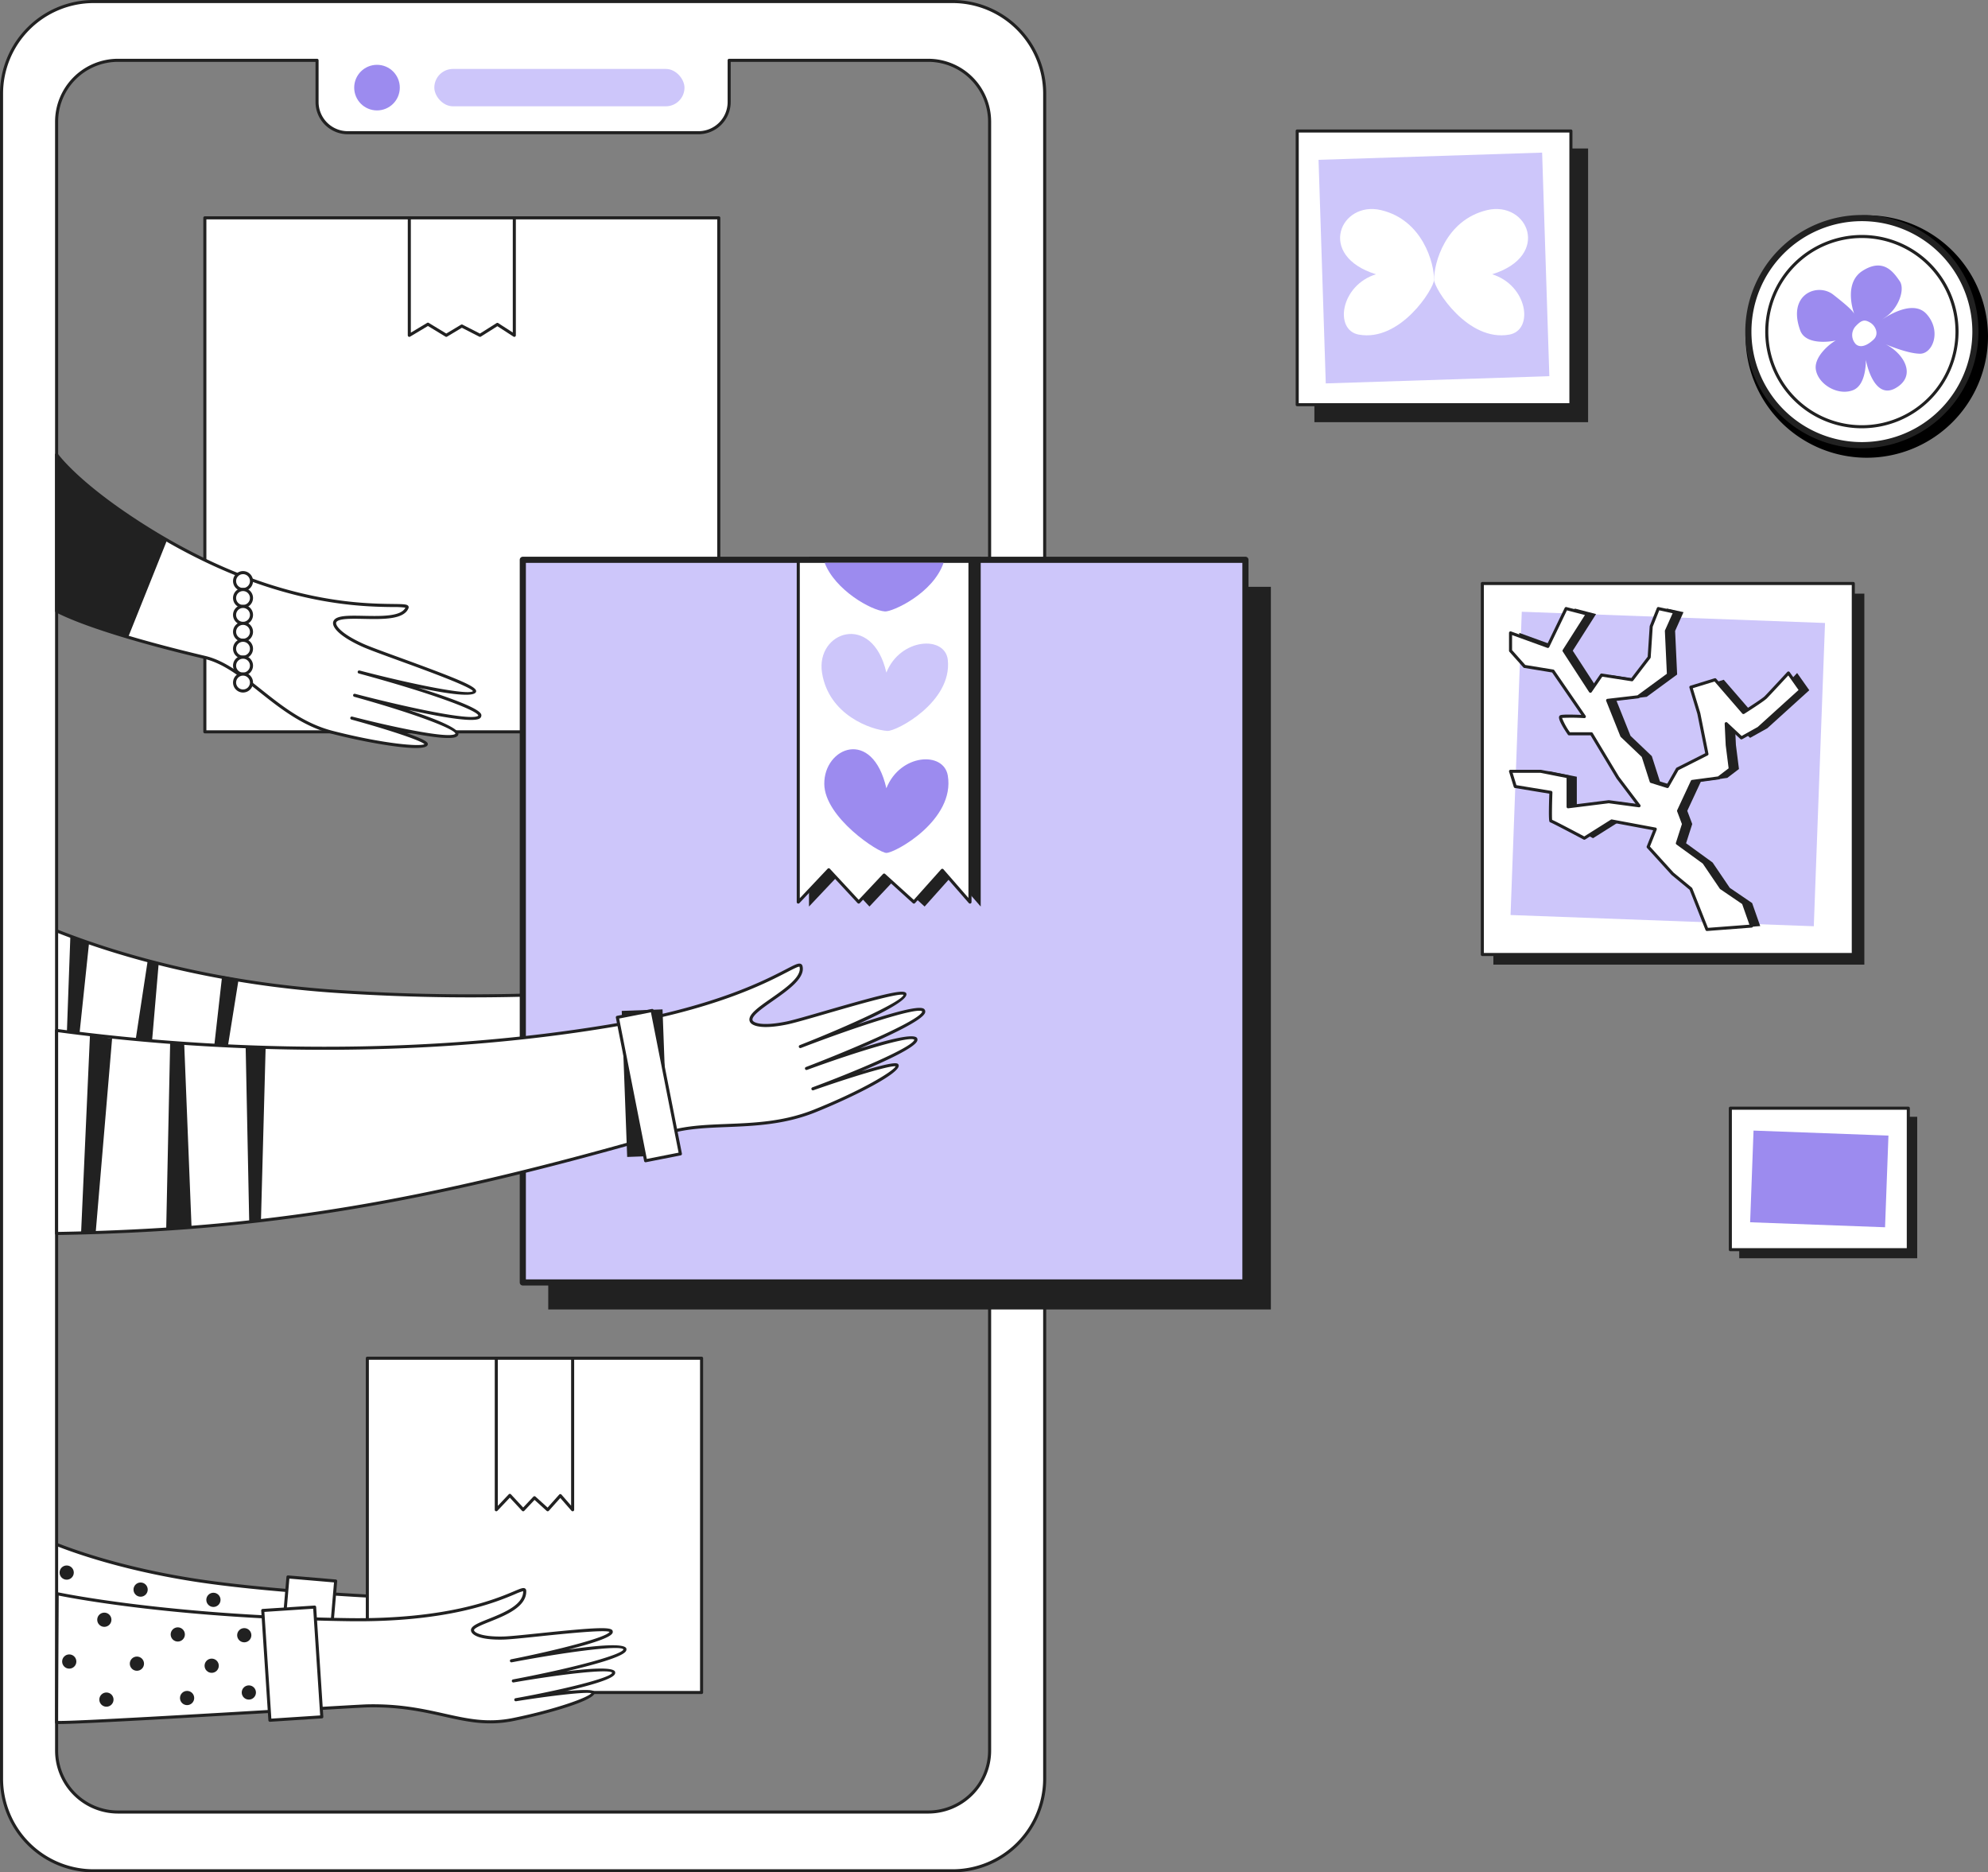 <svg xmlns="http://www.w3.org/2000/svg" viewBox="0 0 647.9 610.172">
  <rect x="0" y="0" width="647.9" height="610.172" fill="#808080" stroke="none"/>
  <defs>
    <style>
      .cls-1 {
        fill: #fff;
      }

      .cls-2 {
        fill: #212121;
      }

      .cls-3 {
        fill: #9c8bef;
      }

      .cls-4 {
        fill: #cdc6fa;
      }
    </style>
  </defs>
  <g id="Слой_2" data-name="Слой 2">
    <g id="Слой_3" data-name="Слой 3">
      <g>
        <g>
          <path class="cls-1" d="M16.376,502.445s17.385,7.853,46.97,12.469c24.576,3.835,61.216,5.463,61.216,5.463l-3.117,15.676s-29.777,5.368-33.203,6.111-73.583-13.278-73.583-13.278Z"/>
          <path class="cls-2" d="M87.921,542.683c-6.692,0-70.57-12.749-73.36-13.307a.5.5,0,0,1-.401-.523L15.877,502.413a.5.5,0,0,1,.705-.423c.173.078,17.674,7.88,46.842,12.431,24.267,3.787,60.795,5.441,61.161,5.457a.5.5,0,0,1,.468.597l-3.117,15.676a.5.5,0,0,1-.401.395c-.298.053-29.808,5.375-33.188,6.107A2.183,2.183,0,0,1,87.921,542.683ZM15.186,528.482c28.169,5.625,70.518,13.726,72.95,13.193,3.199-.693,29.59-5.459,32.886-6.053l2.938-14.772c-4.795-.229-38.052-1.909-60.689-5.441-26.148-4.08-42.985-10.771-46.44-12.224Z"/>
        </g>
        <g>
          <rect class="cls-1" x="92.417" y="514.512" width="15.6" height="33.008" transform="matrix(0.996, 0.085, -0.085, 0.996, 45.581, -6.605)"/>
          <path class="cls-2" d="M106.584,548.624c-.014,0-.028-0-.043-.002l-15.544-1.328a.5.5,0,0,1-.455-.541L93.353,513.865a.497.497,0,0,1,.176-.34.485.485,0,0,1,.365-.116l15.544,1.328a.5.5,0,0,1,.455.541L107.082,548.167a.5.5,0,0,1-.498.458Zm-15.003-2.284,14.547,1.243,2.726-31.892-14.547-1.243Z"/>
        </g>
        <g>
          <rect class="cls-1" x="66.76" y="70.992" width="167.497" height="167.497"/>
          <path class="cls-2" d="M234.258,238.989H66.76a.5.5,0,0,1-.5-.5V70.992a.5.5,0,0,1,.5-.5h167.498a.5.5,0,0,1,.5.5V238.489A.5.5,0,0,1,234.258,238.989Zm-166.998-1h166.498V71.492H67.26Z"/>
        </g>
        <g>
          <path class="cls-1" d="M9.443,299.564c28.511,12.747,64.521,21.224,101.008,23.571a648.529,648.529,0,0,0,73.669.685l.228,15.191S87.494,350.204,85.667,349.747c-1.331-.333-49.784-1.635-76.553-2.67C-.876,346.69,3.342,296.836,9.443,299.564Z"/>
          <path class="cls-2" d="M85.801,350.248a1.298,1.298,0,0,1-.255-.016c-.861-.177-16.879-.685-33.836-1.222-14.384-.456-30.686-.972-42.615-1.434-1.86-.072-3.354-1.578-4.437-4.478-4.083-10.923-1.452-39.398,2.959-43.54a1.753,1.753,0,0,1,2.03-.451h0c28.713,12.837,64.524,21.193,100.836,23.529a654.311,654.311,0,0,0,73.605.685.5.5,0,0,1,.531.491l.229,15.191a.5.5,0,0,1-.442.504C174.708,340.628,91.311,350.248,85.801,350.248ZM8.962,299.956a.987.987,0,0,0-.66.332c-4.109,3.859-6.619,31.995-2.707,42.461.929,2.486,2.12,3.774,3.539,3.829,11.926.461,28.226.978,42.607,1.434,21.24.673,33.294,1.063,34.047,1.251,2.086.266,64.777-6.852,98.054-10.696l-.214-14.217a662.778,662.778,0,0,1-73.209-.715c-36.428-2.343-72.36-10.729-101.18-23.614A.671.671,0,0,0,8.962,299.956Z"/>
        </g>
        <g>
          <path class="cls-1" d="M310.466.5H30.5a30,30,0,0,0-30,30V579.672a30,30,0,0,0,30,30H310.466a30,30,0,0,0,30-30V30.5A30,30,0,0,0,310.466.5Zm12.052,570.018a19.998,19.998,0,0,1-19.998,19.998H38.446a19.998,19.998,0,0,1-19.998-19.998V39.654A19.998,19.998,0,0,1,38.446,19.656h64.883v13.595a10,10,0,0,0,10,10H227.637a10,10,0,0,0,10-10V19.656h64.883A19.998,19.998,0,0,1,322.518,39.654Z"/>
          <path class="cls-2" d="M310.467,610.172H30.5a30.535,30.535,0,0,1-30.5-30.5V30.5A30.535,30.535,0,0,1,30.5,0H310.467a30.535,30.535,0,0,1,30.5,30.5V579.672A30.535,30.535,0,0,1,310.467,610.172ZM30.5,1A29.533,29.533,0,0,0,1,30.5V579.672a29.533,29.533,0,0,0,29.5,29.5H310.467a29.533,29.533,0,0,0,29.5-29.5V30.5a29.533,29.533,0,0,0-29.5-29.5ZM302.521,591.016H38.446a20.521,20.521,0,0,1-20.497-20.498V39.654A20.521,20.521,0,0,1,38.446,19.156H103.329a.5.5,0,0,1,.5.5V33.251a9.511,9.511,0,0,0,9.5,9.5H227.638a9.511,9.511,0,0,0,9.5-9.5V19.656a.5.5,0,0,1,.5-.5h64.883a20.521,20.521,0,0,1,20.498,20.498V570.519A20.521,20.521,0,0,1,302.521,591.016ZM38.446,20.156a19.519,19.519,0,0,0-19.497,19.498V570.519a19.519,19.519,0,0,0,19.497,19.498H302.521a19.52,19.52,0,0,0,19.498-19.498V39.654a19.52,19.52,0,0,0-19.498-19.498H238.138V33.251a10.512,10.512,0,0,1-10.5,10.5H113.329a10.512,10.512,0,0,1-10.5-10.5V20.156Z"/>
        </g>
        <polygon class="cls-2" points="77.771 319.088 73.618 344.999 69.398 344.595 72.397 318.016 77.771 319.088"/>
        <polygon class="cls-2" points="25.353 342.118 29.021 307.303 22.933 305.086 21.615 341.451 25.353 342.118"/>
        <polygon class="cls-2" points="43.453 343.782 48.149 312.977 51.716 313.975 49.104 344.519 43.453 343.782"/>
        <circle class="cls-3" cx="122.867" cy="28.554" r="7.431"/>
        <rect class="cls-2" x="178.679" y="191.237" width="235.503" height="235.503"/>
        <g>
          <rect class="cls-4" x="170.388" y="182.437" width="235.503" height="235.503"/>
          <path class="cls-2" d="M405.892,418.94H170.388a1.0 1,0,0,1-1-1V182.437a1.0 1,0,0,1,1-1H405.892a1.0 1,0,0,1,1,1V417.94A1.0 1,0,0,1,405.892,418.94Zm-234.504-2H404.892V183.437H171.388Z"/>
        </g>
        <polygon class="cls-2" points="319.616 181.549 263.654 181.549 263.654 295.43 273.587 284.911 283.353 295.43 291.635 286.634 301.342 295.43 310.593 285.082 319.616 295.43 319.616 181.549"/>
        <g>
          <polygon class="cls-1" points="316.121 182.928 260.159 182.928 260.159 293.974 270.092 283.456 279.858 293.974 288.14 285.179 297.847 293.974 307.098 283.626 316.121 293.974 316.121 182.928"/>
          <path class="cls-2" d="M316.121,294.474a.5.5,0,0,1-.377-.171l-8.651-9.921-8.873,9.926a.5.5,0,0,1-.347.166.508.508,0,0,1-.362-.129l-9.344-8.466-7.945,8.438a.501.501,0,0,1-.364.157.566.566,0,0,1-.366-.16l-9.402-10.127-9.567,10.13a.5.5,0,0,1-.863-.343V182.928a.5.5,0,0,1,.5-.5h55.963a.5.5,0,0,1,.5.5V293.974a.499.499,0,0,1-.5.5ZM288.14,284.679a.499.499,0,0,1,.336.129l9.334,8.458,8.915-9.973a.529.529,0,0,1,.376-.167.501.501,0,0,1,.374.171l8.146,9.342V183.428H260.658V292.717l9.07-9.604a.471.471,0,0,1,.365-.157.498.498,0,0,1,.364.16l9.402,10.126,7.915-8.406A.501.501,0,0,1,288.14,284.679Z"/>
        </g>
        <path class="cls-3" d="M288.873,277.955c-2.488.003-20.108-11.487-20.234-22.443-.137-11.993,15.672-18.503,20.233,1.371,4.519-11.307,18.689-12.14,20.027-4.112C311.299,267.162,291.803,277.952,288.873,277.955Z"/>
        <path class="cls-4" d="M289.195,238.203c-5.268-.341-19.102-5.134-21.289-18.936-2.136-13.483,16.405-19.954,20.966-.081,4.519-11.307,19.169-12.206,20.027-4.112C310.353,228.786,292.118,238.392,289.195,238.203Z"/>
        <path class="cls-3" d="M268.761,183.396c3.337,8.83,15.138,15.57,19.659,15.863,2.394.155,15.674-5.802,19.099-15.863Z"/>
        <rect class="cls-4" x="141.548" y="22.464" width="81.53" height="12.179" rx="6.089"/>
        <g>
          <path class="cls-1" d="M18.449,401.978c68.264-1.145,120.968-10.156,199.992-33.053,13.261-3.842,29.835.033,47.001-6.843,15.317-6.135,27.601-13.178,26.955-14.848-.691-1.786-27.459,7.595-27.459,7.595s35.185-13.06,33.513-16.276c-1.485-2.855-35.626,9.651-35.626,9.651s39.85-15.278,38.177-18.788c-1.524-3.198-40.176,11.65-40.176,11.65s35.322-13.877,34.084-17.126c-.785-2.06-31.732,8.048-38.448,9.43-7.767,1.599-11.176.599-11.65-.685-1.435-3.885,17.946-11.35,16.233-17.775-.774-2.903-13.849,11.447-62.99,19.531-74.657,12.281-144.896,6.058-179.606,1.365C18.449,356.821,18.449,380.353,18.449,401.978Z"/>
          <path class="cls-2" d="M18.449,402.478a.5.5,0,0,1-.5-.5V335.808a.5.5,0,0,1,.567-.496c35.088,4.744,105.061,10.875,179.457-1.363,34.14-5.616,50.907-14.302,58.067-18.012,2.95-1.528,4.17-2.161,4.946-1.817a.956.956,0,0,1,.541.662c1.041,3.906-4.655,7.894-9.681,11.413-3.314,2.321-7.072,4.952-6.567,6.318.253.685,2.736,2.087,11.081.369,2.209-.455,7.054-1.859,12.663-3.485,20.63-5.981,25.798-7.084,26.352-5.633.729,1.911-7.062,6.051-15.886,10.039.23-.078.462-.156.692-.234,20.123-6.764,20.9-5.146,21.27-4.367a1.119,1.119,0,0,1,.002.924c-.962,2.408-11.421,7.365-21.235,11.567,9.123-2.882,17.786-5.08,18.674-3.37a1.08,1.08,0,0,1,.026.916c-.829,2.151-9.666,6.308-18.138,9.868,11.523-3.492,11.844-2.667,12.08-2.053,1.003,2.59-15.173,10.661-27.235,15.493-9.992,4.002-19.978,4.398-28.788,4.748-6.538.259-12.715.504-18.259,2.111C138.207,392.693,85.839,401.348,18.458,402.478Zm.5-66.099v65.09c67.04-1.163,119.275-9.823,199.353-33.025,5.661-1.64,11.896-1.888,18.498-2.15,9.155-.363,18.623-.739,28.456-4.677,15.844-6.346,25.917-12.55,26.626-14.114-2.002-.333-15.089,3.7-26.779,7.797a.5.5,0,0,1-.339-.941c12.785-4.746,32.184-12.785,33.224-15.482-1.223-1.475-18.754,3.848-34.991,9.796a.5.5,0,0,1-.351-.936c14.571-5.586,36.684-14.986,37.881-17.984a.203.203,0,0,0,.024-.123c-1.25-1.576-21.094,4.814-39.546,11.902a.5.5,0,0,1-.362-.932c16.228-6.376,33.575-14.385,33.799-16.407-1.825-.601-16.382,3.623-25.139,6.162-5.63,1.632-10.492,3.042-12.74,3.504-8.118,1.671-11.637.579-12.22-1.002-.772-2.089,2.627-4.47,6.932-7.484,4.757-3.331,10.148-7.106,9.287-10.336-.342-.139-2.155.797-4.061,1.785-7.202,3.731-24.068,12.469-58.365,18.111C124.012,347.129,54.277,341.12,18.949,336.379Z"/>
        </g>
        <g>
          <path class="cls-1" d="M18.449,199.115c2.021,1.024,13.085,6.785,48.35,15.137,13.435,3.182,23.665,19.849,41.579,24.431,15.985,4.089,30.059,5.653,30.523,3.924.496-1.85-24.246-8.596-24.246-8.596s33.708,8.745,34.256,5.162c.487-3.181-33.342-12.586-33.342-12.586s40.073,10.537,40.795,6.716c.657-3.481-39.308-14.31-39.308-14.31s36.704,9.646,37.621,6.293c.582-2.126-30.365-12.233-36.602-15.081-7.213-3.293-9.375-6.113-9-7.429,1.134-3.983,21.186,1.43,23.595-4.767,1.089-2.8-35.472,6.621-89.115-28.701C27.251,158.571,20.096,150.482,18.449,148.17,18.449,164.103,18.449,186.521,18.449,199.115Z"/>
          <path class="cls-2" d="M135.503,243.768c-6.078,0-18.057-2.25-27.248-4.601-9.628-2.462-17.199-8.489-23.88-13.806-5.918-4.71-11.508-9.158-17.691-10.623-22.44-5.315-39.616-10.688-48.364-15.129l-.096-.049a.499.499,0,0,1-.274-.446V148.17a.5.5,0,0,1,.907-.29c.25.351,6.333,8.735,24.976,21.011,41.624,27.409,72.584,27.793,84.239,27.938,3.563.044,4.608.083,4.999.661a.741.741,0,0,1,.066.701c-1.465,3.767-8.418,3.624-14.549,3.499-4.049-.082-8.632-.177-9.031,1.224-.199.702.979,3.3,8.728,6.838,2.052.937,6.791,2.663,12.28,4.661,20.179,7.348,25.006,9.508,24.596,11.007-.541,1.973-9.273.715-18.751-1.274.233.073.466.147.699.221,20.24,6.418,19.907,8.182,19.747,9.03a1.142,1.142,0,0,1-.551.76c-2.178,1.375-13.092-.583-23.143-2.799,8.674,2.866,16.532,6.004,16.243,7.892a1.137,1.137,0,0,1-.536.786c-1.857,1.224-10.234-.107-18.283-1.779,9.182,3.048,8.963,3.867,8.799,4.481C139.19,243.46,137.749,243.768,135.503,243.768ZM18.949,198.807c8.733,4.389,25.751,9.697,47.965,14.958,6.401,1.516,12.075,6.032,18.083,10.814,6.925,5.511,14.085,11.21,23.506,13.619,16.552,4.234,28.354,5.169,29.829,4.32-1.312-1.319-12.925-5.057-23.809-8.024a.5.5,0,0,1,.258-.966c12.156,3.154,31.121,7.265,33.538,5.672.027-.018.092-.064.098-.102-.103-1.43-12.468-6.325-32.981-12.028a.5.5,0,0,1,.261-.965c14.613,3.843,37.339,8.932,40.074,7.207.058-.037.098-.076.103-.1-.064-1.578-14.649-7.15-38.947-13.734a.5.5,0,0,1,.258-.966c16.862,4.432,35.595,8.207,36.967,6.706-1.119-1.558-15.36-6.744-23.929-9.864-5.508-2.006-10.266-3.738-12.354-4.691-7.541-3.443-9.734-6.401-9.272-8.021.609-2.142,4.753-2.057,10.013-1.949,5.676.115,12.1.248,13.51-2.663a27.251,27.251,0,0,0-4.06-.199c-11.735-.146-42.908-.533-84.777-28.103-13.444-8.853-21.199-16.303-24.332-20.095Z"/>
        </g>
        <g>
          <rect class="cls-1" x="119.718" y="442.629" width="108.933" height="108.933"/>
          <path class="cls-2" d="M228.65,552.062H119.718a.5.5,0,0,1-.5-.5V442.629a.5.5,0,0,1,.5-.5H228.65a.5.5,0,0,1,.5.5V551.562A.5.5,0,0,1,228.65,552.062Zm-108.433-1H228.15V443.129H120.218Z"/>
        </g>
        <rect class="cls-2" x="203.507" y="329.18" width="13.302" height="47.628" transform="translate(-12.996 8.069) rotate(-2.134)"/>
        <g>
          <rect class="cls-1" x="205.696" y="329.972" width="11.553" height="47.628" transform="translate(-64.403 47.555) rotate(-11.146)"/>
          <path class="cls-2" d="M210.407,378.767a.5.5,0,0,1-.489-.403l-9.207-46.729a.5.5,0,0,1,.394-.587l11.335-2.234a.5.5,0,0,1,.587.394l9.208,46.729a.5.5,0,0,1-.394.587l-11.336,2.233A.49.49,0,0,1,210.407,378.767Zm-8.619-46.835,9.014,45.748,10.355-2.04-9.015-45.749Z"/>
        </g>
        <g>
          <path class="cls-1" d="M18.449,561.317c5.753.415,96.595-5.289,101.269-5.39,22.405-.485,31.595,7.72,47.689,4.415,14.361-2.949,26.214-7.171,25.912-8.733-.323-1.671-25.209,2.311-25.209,2.311s32.827-5.871,31.872-8.947c-.848-2.731-32.675,2.821-32.675,2.821s37.256-7.075,36.347-10.408c-.828-3.037-36.969,3.851-36.969,3.851s33.076-6.564,32.505-9.6c-.362-1.925-29.017,2.033-35.108,2.182-7.044.173-9.852-1.242-10.079-2.437-.544-2.868,17.387-5.038,16.998-12.983-.131-2.666-13.158,10.062-57.404,9.429-59.891-.856-94.963-8.461-94.963-8.461S18.449,551.362,18.449,561.317Z"/>
          <path class="cls-2" d="M19.336,561.837c-.409,0-.719-.007-.923-.022a.5.5,0,0,1-.464-.499c0-9.843.184-41.63.186-41.95a.5.5,0,0,1,.605-.486c.351.076,35.719,7.604,94.864,8.449,32.06.454,47.879-6.206,53.835-8.715,2.26-.952,3.104-1.308,3.681-.946a.832.832,0,0,1,.38.707c.259,5.269-6.772,8.08-11.906,10.133-2.33.932-5.23,2.091-5.1,2.781.166.872,2.924,2.195,9.575,2.03,2.002-.049,6.46-.513,11.621-1.051,19.241-2.003,23.728-2.138,23.99-.725.149.792.421,2.24-14.462,6.028,9.524-1.377,18.42-2.146,18.917-.319a1.054,1.054,0,0,1-.15.853c-1.185,1.895-10.466,4.465-19.424,6.556,8.062-.992,15.403-1.432,15.897.162a1.013,1.013,0,0,1-.127.85c-1.017,1.672-8.634,3.783-16.229,5.516,9.451-.996,9.633-.058,9.707.323.496,2.57-15.402,7.079-26.303,9.317-8.613,1.769-15.239.288-22.914-1.426-6.731-1.503-14.357-3.208-24.865-2.98-1.506.032-12.257.665-25.867,1.465C66.862,559.48,26.779,561.837,19.336,561.837Zm-.387-1.001c6.062.119,47.271-2.32,74.854-3.942,13.621-.801,24.38-1.434,25.904-1.467,10.626-.226,18.316,1.488,25.104,3.004,7.562,1.688,14.092,3.148,22.495,1.422,14.111-2.898,24.268-6.637,25.426-8.056-1.919-.514-13.715.885-24.544,2.617a.5.5,0,0,1-.167-.986c14.923-2.669,31.202-6.611,31.48-8.325-1.024-1.318-17.136.572-32.109,3.184a.5.5,0,0,1-.18-.984c22.304-4.235,35.797-8.307,35.957-9.796-1.061-1.484-19.341.972-36.392,4.221a.5.5,0,0,1-.191-.982c15.216-3.02,31.144-7.14,32.073-8.936-1.751-.745-14.918.626-22.866,1.454-5.183.539-9.658,1.005-11.699,1.055-7.368.185-10.299-1.35-10.583-2.843-.284-1.5,2.101-2.453,5.711-3.897,4.814-1.925,11.395-4.556,11.283-9.045a17.205,17.205,0,0,0-2.679,1.001c-6.009,2.531-21.965,9.258-54.236,8.793-55.047-.787-89.553-7.357-94.46-8.348C19.106,524.385,18.954,551.295,18.949,560.836Z"/>
        </g>
        <polygon class="cls-2" points="60.028 339.999 62.43 400.042 54.164 400.621 55.463 339.508 60.028 339.999"/>
        <polygon class="cls-2" points="30.878 337.601 36.534 338.448 31.18 401.736 26.416 402.016 29.32 337.356 30.878 337.601"/>
        <polygon class="cls-2" points="86.573 341.316 85.045 397.915 81.223 398.338 80.059 341.034 86.573 341.316"/>
        <g>
          <rect class="cls-1" x="86.781" y="524.242" width="16.945" height="35.853" transform="matrix(0.998, -0.065, 0.065, 0.998, -35.109, 7.355)"/>
          <path class="cls-2" d="M87.967,561.11a.5.5,0,0,1-.499-.468l-2.335-35.777a.5.5,0,0,1,.467-.531l16.908-1.104a.514.514,0,0,1,.531.467l2.336,35.777a.5.5,0,0,1-.467.531L87.999,561.109Zm-1.804-35.811,2.271,34.78,15.911-1.039L102.073,524.26Z"/>
        </g>
        <circle class="cls-2" cx="57.938" cy="532.647" r="2.317"/>
        <circle class="cls-2" cx="60.975" cy="553.362" r="2.317"/>
        <circle class="cls-2" cx="44.618" cy="542.169" r="2.317"/>
        <circle class="cls-2" cx="22.568" cy="541.471" r="2.317"/>
        <circle class="cls-2" cx="34" cy="527.854" r="2.317"/>
        <circle class="cls-2" cx="68.988" cy="542.841" r="2.317"/>
        <circle class="cls-2" cx="79.606" cy="532.898" r="2.317"/>
        <circle class="cls-2" cx="34.686" cy="553.88" r="2.317"/>
        <circle class="cls-2" cx="81.099" cy="551.563" r="2.317"/>
        <circle class="cls-2" cx="45.827" cy="518.033" r="2.317"/>
        <circle class="cls-2" cx="21.734" cy="512.487" r="2.317"/>
        <circle class="cls-2" cx="69.555" cy="521.373" r="2.317"/>
        <g>
          <circle class="cls-1" cx="79.206" cy="189.367" r="2.755"/>
          <path class="cls-2" d="M79.206,192.622a3.255,3.255,0,1,1,3.255-3.255A3.26,3.26,0,0,1,79.206,192.622Zm0-5.511a2.255,2.255,0,1,0,2.255,2.255A2.258,2.258,0,0,0,79.206,187.112Z"/>
        </g>
        <g>
          <circle class="cls-1" cx="79.206" cy="194.878" r="2.755"/>
          <path class="cls-2" d="M79.206,198.133a3.256,3.256,0,1,1,3.255-3.255A3.26,3.26,0,0,1,79.206,198.133Zm0-5.511a2.256,2.256,0,1,0,2.255,2.256A2.258,2.258,0,0,0,79.206,192.622Z"/>
        </g>
        <g>
          <circle class="cls-1" cx="79.206" cy="200.389" r="2.755"/>
          <path class="cls-2" d="M79.206,203.644a3.256,3.256,0,1,1,3.255-3.256A3.26,3.26,0,0,1,79.206,203.644Zm0-5.511a2.256,2.256,0,1,0,2.255,2.255A2.258,2.258,0,0,0,79.206,198.133Z"/>
        </g>
        <g>
          <circle class="cls-1" cx="79.206" cy="205.9" r="2.755"/>
          <path class="cls-2" d="M79.206,209.155a3.255,3.255,0,1,1,3.255-3.255A3.26,3.26,0,0,1,79.206,209.155Zm0-5.511a2.255,2.255,0,1,0,2.255,2.255A2.258,2.258,0,0,0,79.206,203.644Z"/>
        </g>
        <g>
          <circle class="cls-1" cx="79.206" cy="211.411" r="2.755"/>
          <path class="cls-2" d="M79.206,214.666a3.256,3.256,0,1,1,3.255-3.255A3.26,3.26,0,0,1,79.206,214.666Zm0-5.511a2.256,2.256,0,1,0,2.255,2.256A2.258,2.258,0,0,0,79.206,209.155Z"/>
        </g>
        <g>
          <circle class="cls-1" cx="79.206" cy="216.921" r="2.755"/>
          <path class="cls-2" d="M79.206,220.177a3.255,3.255,0,1,1,3.255-3.256A3.26,3.26,0,0,1,79.206,220.177Zm0-5.511a2.255,2.255,0,1,0,2.255,2.255A2.258,2.258,0,0,0,79.206,214.666Z"/>
        </g>
        <g>
          <circle class="cls-1" cx="79.206" cy="222.432" r="2.755"/>
          <path class="cls-2" d="M79.206,225.688a3.255,3.255,0,1,1,3.255-3.255A3.26,3.26,0,0,1,79.206,225.688Zm0-5.511a2.255,2.255,0,1,0,2.255,2.255A2.258,2.258,0,0,0,79.206,220.177Z"/>
        </g>
        <path class="cls-2" d="M54.444,176.014c-3.544-2.036-7.173-4.26-10.888-6.706-16.306-10.737-23.461-19.321-25.107-21.634v51.44c1.427.723,7.706,3.938,23.308,8.558Z"/>
        <g>
          <polygon class="cls-1" points="186.627 442.629 161.741 442.629 161.741 492.012 166.158 487.334 170.501 492.012 174.184 488.1 178.501 492.012 182.615 487.41 186.627 492.012 186.627 442.629"/>
          <path class="cls-2" d="M186.627,492.511a.5.5,0,0,1-.377-.171l-3.64-4.175-3.736,4.179a.5.5,0,0,1-.347.166.489.489,0,0,1-.362-.129l-3.953-3.582-3.347,3.554a.447.447,0,0,1-.366.157.498.498,0,0,1-.364-.16l-3.979-4.286-4.051,4.289a.5.5,0,0,1-.863-.343V442.629a.5.5,0,0,1,.5-.5H186.627a.5.5,0,0,1,.5.5v49.382a.499.499,0,0,1-.5.5Zm-12.442-4.911a.499.499,0,0,1,.336.129l3.943,3.573,3.778-4.226a.539.539,0,0,1,.376-.167.501.501,0,0,1,.374.171l3.135,3.596V443.129H162.241v47.624l3.554-3.763a.498.498,0,0,1,.363-.157.434.434,0,0,1,.366.16l3.979,4.286,3.316-3.522A.501.501,0,0,1,174.185,487.6Z"/>
        </g>
        <g>
          <polygon class="cls-1" points="167.619 70.992 133.399 70.992 133.399 109.28 139.473 105.653 145.444 109.28 150.509 106.247 156.444 109.28 162.101 105.712 167.619 109.28 167.619 70.992"/>
          <path class="cls-2" d="M133.398,109.78a.5.5,0,0,1-.5-.5V70.992a.5.5,0,0,1,.5-.5h34.221a.5.5,0,0,1,.5.5v38.288a.5.5,0,0,1-.771.42l-5.249-3.395-5.388,3.397a.5.5,0,0,1-.494.022l-5.688-2.906-4.827,2.89a.5.5,0,0,1-.517-.002l-5.714-3.47-5.816,3.472A.496.496,0,0,1,133.398,109.78Zm17.11-4.032a.498.498,0,0,1,.228.055l5.682,2.903,5.417-3.416a.5.5,0,0,1,.538.003l4.746,3.069V71.492h-33.221v36.907l5.318-3.175a.499.499,0,0,1,.516.002l5.714,3.47,4.806-2.877A.5.5,0,0,1,150.509,105.747Z"/>
        </g>
        <rect class="cls-2" x="486.7" y="193.461" width="120.9" height="120.9"/>
        <g>
          <rect class="cls-1" x="483.1" y="190.161" width="120.9" height="120.9"/>
          <path class="cls-2" d="M604,311.562H483.1a.5.5,0,0,1-.5-.5V190.162a.5.5,0,0,1,.5-.5H604a.5.5,0,0,1,.5.5v120.9A.5.5,0,0,1,604,311.562Zm-120.4-1H603.5V190.662H483.6Z"/>
        </g>
        <rect class="cls-4" x="494.092" y="201.157" width="98.898" height="98.898" transform="translate(273 784.505) rotate(-87.88)"/>
        <g>
          <circle class="cls-1" cx="608.4" cy="109.671" r="37"/>
          <path d="M608.4,149.171a39.5,39.5,0,1,1,39.5-39.5A39.545,39.545,0,0,1,608.4,149.171Zm0-74a34.5,34.5,0,1,0,34.5,34.5A34.539,34.539,0,0,0,608.4,75.171Z"/>
        </g>
        <g>
          <circle class="cls-1" cx="606.8" cy="108.071" r="37"/>
          <path class="cls-2" d="M606.8,146.071a38,38,0,1,1,38-38A38.043,38.043,0,0,1,606.8,146.071Zm0-74a36,36,0,1,0,36,36A36.041,36.041,0,0,0,606.8,72.071Z"/>
        </g>
        <g>
          <circle class="cls-1" cx="606.8" cy="108.071" r="31"/>
          <path class="cls-2" d="M606.8,139.571a31.5,31.5,0,1,1,31.5-31.5A31.536,31.536,0,0,1,606.8,139.571Zm0-62a30.5,30.5,0,1,0,30.5,30.5A30.535,30.535,0,0,0,606.8,77.571Z"/>
        </g>
        <path class="cls-3" d="M604.1,127.071c3.6-1.6,4-7.4,4-9.8.6,3.3,3.4,12.8,9.7,9.2,7-4,2.7-11.3-3.3-14.3,0,0,6.9,3,11.1,3.1,4.2.2,7.3-7.3,2.3-12.9-5-5.6-15.4,2.4-15.4,2.4l2.1-1.5c4.1-2.8,6.4-9,4.5-11.7s-5.2-7.7-12.1-3.3c-5.8,3.7-3.4,12.1-2.7,14-.6-1.1-2.3-2.7-6.9-6.3-5.1-3.9-15-.1-10.7,11.7,1.7,4.7,9.2,3.8,11.6,3.3-2.1,1.1-7.2,5.4-6.5,9.5C592.6,125.371,599.2,129.171,604.1,127.071Zm.7-20.8c1.9-2,2.9-2.2,4.6-1.2,1.7.9,3.2,3.7,1.2,5.6-3.2,3-5.3,2.3-6.1,1.1A4.262,4.262,0,0,1,604.8,106.271Z"/>
        <rect class="cls-2" x="428.368" y="48.386" width="89.2" height="89.2"/>
        <g>
          <rect class="cls-1" x="422.768" y="42.686" width="89.2" height="89.2"/>
          <path class="cls-2" d="M511.968,132.386H422.768a.5.5,0,0,1-.5-.5V42.686a.5.5,0,0,1,.5-.5h89.2a.5.5,0,0,1,.5.5v89.2A.5.5,0,0,1,511.968,132.386Zm-88.7-1h88.2V43.186H423.268Z"/>
        </g>
        <rect class="cls-4" x="430.88" y="50.891" width="72.901" height="72.901" transform="translate(-2.575 15.124) rotate(-1.849)"/>
        <path class="cls-2" d="M559.139,302.902l-5.237-13.23-6-4.954-7.918-8.73,2.312-5.802-14.202-2.642-8.917,5.615s-10.569-5.615-10.899-5.615,0-9.317,0-9.317l-11.62-1.913-1.526-4.956h9.843l8.917,1.772v9.79l13.244-1.651,9.876,1.321-6.936-9.176-8.587-14.274h-7.266s-3.633-5.284-2.642-5.615,7.596,0,7.596,0l-10.205-14.834-9.287-1.515-4.553-5.119v-5.804l12.155,4.407L513.231,198.321l6.936,1.792-7.596,11.944,8.587,13.211,3.633-5.284,9.908,1.539,5.615-7.337.661-10.056L543.286,198.321l5.38,1.172-2.738,6.124.661,14.202-9.908,7.266-9.908,1.156,4.624,11.56,6.936,6.605,2.642,8.257,5.284,1.651,3.243-5.703,9.637-4.866-2.642-13.211-2.595-8.587,7.88-2.424,9.248,10.681s6.275-3.963,7.266-4.954,7.399-7.927,7.399-7.927l3.963,5.615L575.983,237.327,570.369,240.461l-4.954-4.624.33,6.936.991,7.839-3.798,2.895-8.587,1.156-4.459,9.578,1.619,4.294-2.009,6.275,8.647,6.275,5.598,8.257,7.283,4.954,2.634,7.499Z"/>
        <g>
          <path class="cls-1" d="M556.305,302.902l-5.237-13.23-6-4.954-7.918-8.73,2.312-5.802-14.202-2.642-8.917,5.615s-10.569-5.615-10.899-5.615,0-9.317,0-9.317l-11.62-1.913-1.526-4.956h9.843l8.917,1.772v9.79l13.244-1.651,9.876,1.321-6.936-9.176-8.587-14.274h-7.266s-3.633-5.284-2.642-5.615,7.596,0,7.596,0l-10.205-14.834-9.287-1.515-4.553-5.119v-5.804l12.155,4.407,5.945-12.339,6.936,1.792-7.596,11.944,8.587,13.211,3.633-5.284,9.908,1.539,5.615-7.337.661-10.056,2.312-5.81,5.38,1.172-2.738,6.124.661,14.202-9.908,7.266-9.908,1.156,4.624,11.56,6.936,6.605,2.642,8.257,5.284,1.651,3.243-5.703,9.637-4.866-2.642-13.211-2.595-8.587,7.88-2.424,9.248,10.681s6.275-3.963,7.266-4.954,7.399-7.927,7.399-7.927l3.963,5.615L573.149,237.327,567.534,240.461l-4.954-4.624.33,6.936.991,7.839-3.798,2.895-8.587,1.156-4.459,9.578,1.619,4.294-2.009,6.275,8.647,6.275,5.598,8.257,7.283,4.954,2.634,7.499Z"/>
          <path class="cls-2" d="M556.305,303.402a.5.5,0,0,1-.465-.316l-5.19-13.11-5.9-4.872-7.971-8.78a.5.5,0,0,1-.095-.521l2.088-5.237-13.412-2.495-8.751,5.511a.5.5,0,0,1-.501.019c-3.859-2.05-10.167-5.36-10.769-5.568a.552.552,0,0,1-.272-.15c-.166-.171-.44-.457-.139-9.234l-11.187-1.841a.499.499,0,0,1-.396-.346l-1.525-4.956a.499.499,0,0,1,.478-.647h9.843l9.015,1.781a.501.501,0,0,1,.402.49v9.224l12.683-1.581a.509.509,0,0,1,.128 0l8.688,1.162-6.213-8.22-8.471-14.075H511.388a.5.5,0,0,1-.412-.217c-1.213-1.764-3.197-4.877-2.854-5.902a.727.727,0,0,1,.465-.47c.842-.28,4.76-.156,6.772-.071l-9.515-13.829-9.075-1.481a.504.504,0,0,1-.294-.161l-4.553-5.119a.501.501,0,0,1-.126-.332v-5.803a.5.5,0,0,1,.671-.47l11.729,4.252,5.749-11.932a.497.497,0,0,1,.575-.267l6.936,1.792a.5.5,0,0,1,.297.752l-7.423,11.673,8.004,12.314,3.209-4.668a.496.496,0,0,1,.489-.211l9.614,1.494,5.342-6.981.651-9.905a.508.508,0,0,1,.034-.152l2.312-5.81a.496.496,0,0,1,.571-.304l5.381,1.172a.499.499,0,0,1,.35.693l-2.689,6.015.654,14.083a.5.5,0,0,1-.203.426l-9.908,7.266a.503.503,0,0,1-.238.093l-9.259,1.08,4.341,10.852,6.856,6.53a.511.511,0,0,1,.132.21l2.563,8.01,4.651,1.453,3.044-5.352a.498.498,0,0,1,.209-.199l9.299-4.695-2.568-12.838-2.583-8.541a.499.499,0,0,1,.331-.622l7.879-2.424a.501.501,0,0,1,.525.15L568.29,231.551c1.946-1.237,6.086-3.924,6.817-4.655.972-.972,7.32-7.843,7.385-7.912a.471.471,0,0,1,.4-.16.499.499,0,0,1,.375.211l3.964,5.615a.499.499,0,0,1-.072.659l-13.675,12.388a.532.532,0,0,1-.092.066l-5.614,3.134a.499.499,0,0,1-.585-.071l-4.056-3.785.271,5.708.988,7.8a.498.498,0,0,1-.193.46l-3.799,2.895a.5.5,0,0,1-.236.098l-8.315,1.12-4.255,9.139,1.545,4.097a.5.5,0,0,1,.009.329l-1.898,5.931,8.354,6.063a.508.508,0,0,1,.12.124l5.545,8.178,7.203,4.9a.5.5,0,0,1,.19.248l2.634,7.499a.499.499,0,0,1-.434.664l-14.523,1.107Zm-18.576-27.519,7.709,8.499,5.948,4.905a.498.498,0,0,1,.146.201l5.102,12.887,13.507-1.03-2.363-6.729-7.146-4.862a.516.516,0,0,1-.133-.133l-5.549-8.184-8.576-6.224a.5.5,0,0,1-.183-.557l1.956-6.109-1.558-4.131a.499.499,0,0,1,.015-.387l4.459-9.578a.501.501,0,0,1,.387-.285l8.455-1.138,3.465-2.641-.955-7.553-.333-6.975a.5.5,0,0,1,.84-.389l4.688,4.375,5.246-2.929,13.305-12.053-3.352-4.749c-1.452,1.569-6.144,6.637-6.993,7.487-1.019,1.019-7.095,4.86-7.354,5.023a.5.5,0,0,1-.645-.095l-9.035-10.434-7.092,2.182,2.451,8.111,2.654,13.257a.501.501,0,0,1-.265.544L547.027,250.99l-3.169,5.571a.499.499,0,0,1-.584.23l-5.284-1.651a.501.501,0,0,1-.327-.325l-2.604-8.136-6.843-6.517a.499.499,0,0,1-.119-.176l-4.624-11.56a.499.499,0,0,1,.406-.682l9.776-1.141,9.586-7.03-.647-13.934a.492.492,0,0,1,.043-.227l2.486-5.562-4.365-.951-2.125,5.343-.656,9.977a.506.506,0,0,1-.102.271l-5.614,7.337a.496.496,0,0,1-.475.19l-9.597-1.491-3.455,5.025a.501.501,0,0,1-.412.217h-.007a.499.499,0,0,1-.412-.228l-8.587-13.211a.498.498,0,0,1-.003-.541l7.227-11.364-5.872-1.518-5.768,11.97a.499.499,0,0,1-.621.253L492.797,206.967v4.9l4.309,4.844,9.11,1.486a.5.5,0,0,1,.332.21l10.206,14.834a.501.501,0,0,1,.024.527.464.464,0,0,1-.462.256,63.715,63.715,0,0,0-7.236-.064,20.357,20.357,0,0,0,2.571,4.68h7.002a.501.501,0,0,1,.429.242l8.587,14.274,6.905,9.132a.5.5,0,0,1-.465.797l-9.811-1.312-13.181,1.643a.493.493,0,0,1-.393-.121.5.5,0,0,1-.169-.375v-9.379l-8.515-1.692-9.068.009,1.235,4.014,11.314,1.862a.501.501,0,0,1,.419.511c-.133,3.745-.204,7.958-.093,8.931.758.326,3.043,1.461,10.471,5.406l8.672-5.46a.495.495,0,0,1,.358-.068l14.202,2.642a.501.501,0,0,1,.373.677Z"/>
        </g>
        <g>
          <path class="cls-1" d="M467.369,91.161c-.063-5.278,3.655-19.44,17.249-22.678,13.28-3.163,21.153,14.828,1.687,20.899,11.62,3.639,13.639,18.178,5.634,19.654C478.379,111.536,467.404,94.091,467.369,91.161Z"/>
          <path class="cls-1" d="M467.367,91.161c.063-5.278-3.655-19.44-17.249-22.678-13.28-3.163-21.153,14.828-1.687,20.899-11.62,3.639-13.639,18.178-5.634,19.654C456.356,111.536,467.332,94.091,467.367,91.161Z"/>
        </g>
        <rect class="cls-2" x="566.828" y="363.952" width="58" height="46.1"/>
        <g>
          <rect class="cls-1" x="563.928" y="361.152" width="58" height="46.1"/>
          <path class="cls-2" d="M621.928,407.752h-58a.5.5,0,0,1-.5-.5V361.152a.5.5,0,0,1,.5-.5h58a.5.5,0,0,1,.5.5V407.252A.5.5,0,0,1,621.928,407.752Zm-57.5-1h57V361.652h-57Z"/>
        </g>
        <rect class="cls-3" x="577.966" y="362.197" width="29.9" height="43.999" transform="translate(187.05 962.495) rotate(-87.88)"/>
      </g>
    </g>
  </g>
</svg>
